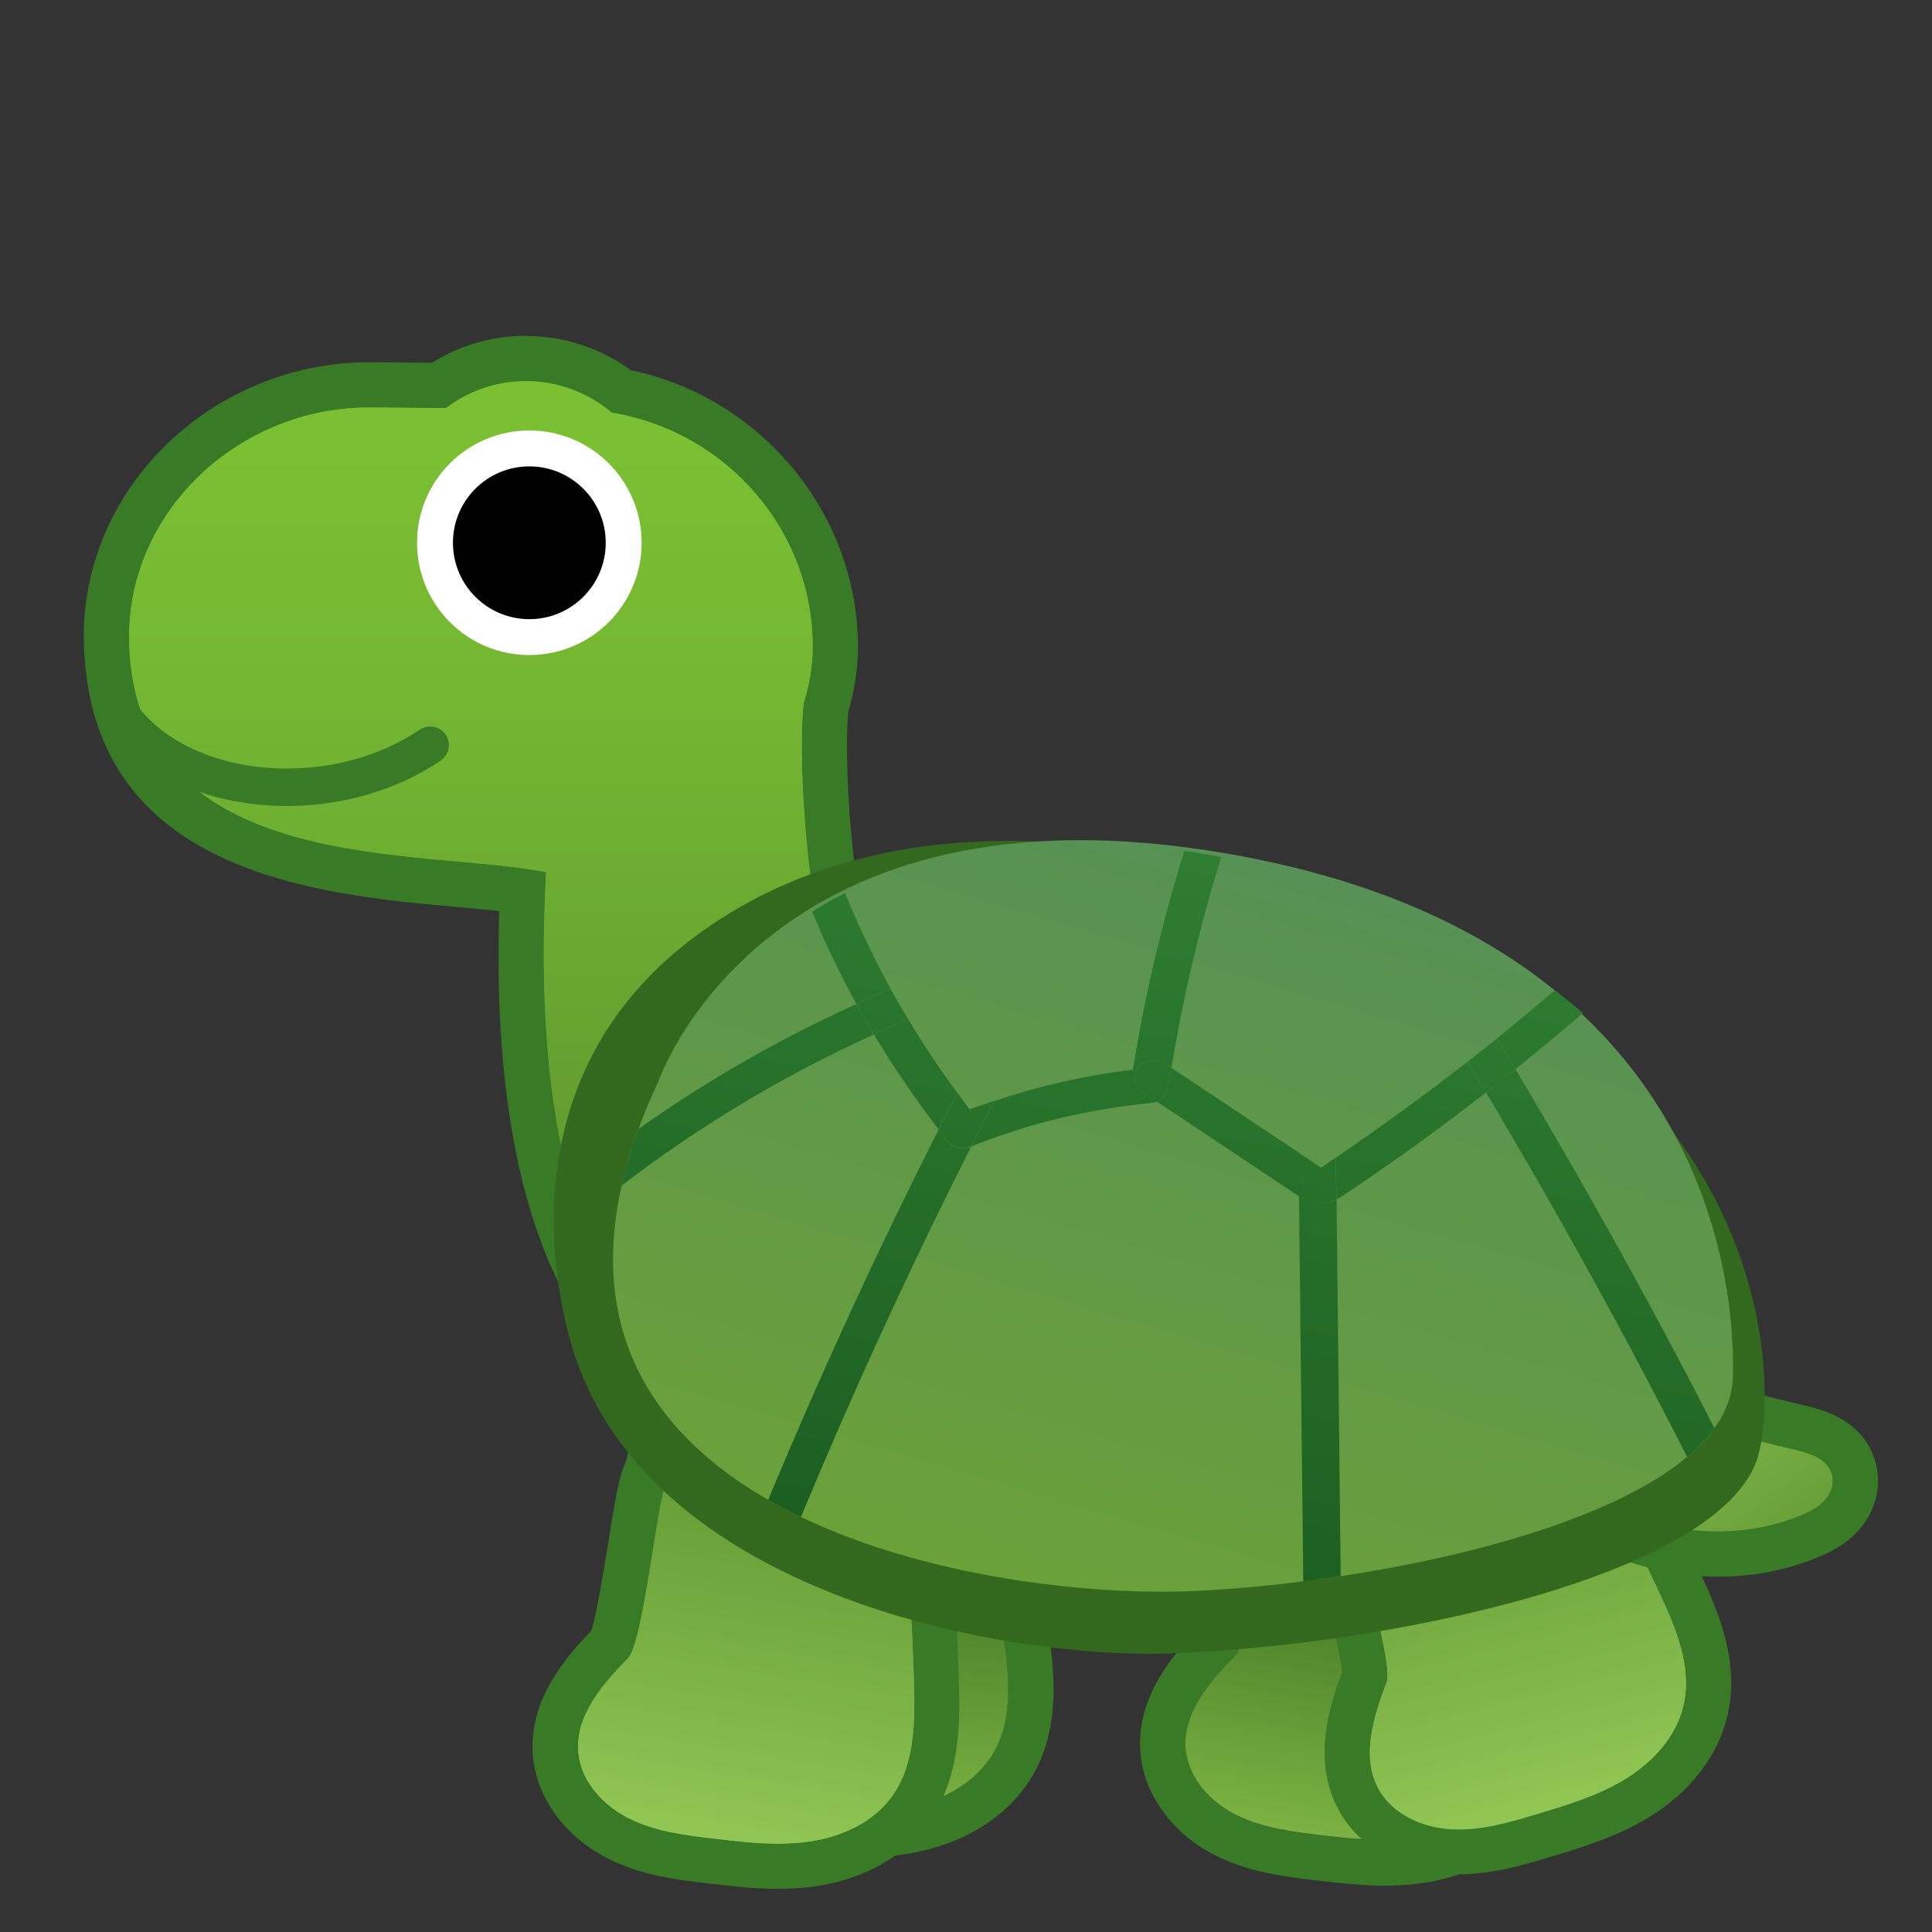 <svg enable-background="new 0 0 128 128" viewBox="0 0 128 128" xmlns="http://www.w3.org/2000/svg" xmlns:xlink="http://www.w3.org/1999/xlink"><rect x="0" y="0" width="128" height="128" fill="#333333" stroke="none"/><linearGradient id="s" x1="35.229" x2="35.229" y1="28.717" y2="92.891" gradientUnits="userSpaceOnUse"><stop stop-color="#7BBF33" offset="0"/><stop stop-color="#74B632" offset=".274"/><stop stop-color="#639E30" offset=".72"/><stop stop-color="#558B2F" offset="1"/></linearGradient><path d="m51.6 93.87c-2.55 0-6.31-0.77-9.76-4.41-3.75-3.96-7.99-12.44-7.23-30.41-1.27-0.18-2.77-0.32-4.33-0.46-9.08-0.82-22.83-2.06-23.22-15.95-0.12-4.36 1.54-8.55 4.68-11.78 3.31-3.41 7.94-5.36 12.69-5.36l4.63 0.04c1.71-1.17 3.7-1.79 5.78-1.79 2.35 0.02 4.55 0.79 6.32 2.18 8.17 1.53 14.23 8.79 14.17 17.05-0.01 1.25-0.22 2.55-0.62 3.88-0.5 4.69 0.71 23.36 7.17 32.52 1.79 2.54 2 5.57 0.57 8.32-1.9 3.69-6.26 6.17-10.85 6.17z" fill="url(#s)"/><path d="m34.85 25.25h0.07c2.14 0.02 4.1 0.8 5.61 2.09 7.57 1.24 13.37 7.8 13.31 15.63-0.01 1.22-0.23 2.42-0.59 3.58-0.6 4.99 0.66 24.11 7.42 33.69 3.9 5.53-2.04 12.12-9.06 12.12-7.77 0-16.88-8.07-15.42-34.58-7.95-1.63-27.19 0.44-27.63-15.18-0.24-8.61 7.2-15.6 15.87-15.6h0.13l4.98 0.04c1.48-1.12 3.31-1.79 5.31-1.79m0-3c-2.23 0-4.36 0.61-6.22 1.78l-4.04-0.03h-0.16c-5.16 0-10.17 2.12-13.77 5.82-3.43 3.52-5.24 8.09-5.1 12.86 0.43 15.22 15.56 16.58 24.6 17.4 1.02 0.09 2 0.18 2.91 0.28-0.42 14.16 2.16 24.29 7.69 30.13 3.82 4.03 8.01 4.88 10.85 4.88 5.13 0 10.03-2.8 12.19-6.98 1.69-3.27 1.45-6.86-0.68-9.87-6.18-8.77-7.38-26.63-6.92-31.36 0.41-1.41 0.63-2.81 0.64-4.16 0.07-8.86-6.34-16.66-15.04-18.47-1.98-1.45-4.38-2.25-6.85-2.27l-0.1-0.01z" fill="#397A26"/><path d="m92.45 92.67c2.28 0 4.6 0.76 6.06 2.49 1.77 2.08 2.09 13.26 2.18 15.99 0.08 2.68 0.1 5.59-1.5 7.74-1.25 1.68-3.32 2.6-5.39 2.9-0.69 0.1-1.38 0.14-2.07 0.14-1.39 0-2.8-0.16-4.18-0.33-1.92-0.23-3.88-0.46-5.61-1.32-1.73-0.85-3.22-2.46-3.39-4.38-0.21-2.41 1.6-4.48 3.29-6.21 1.01-1.03 1.92-10.35 2.55-11.66 0.41-0.84 0.38-1.88 0.8-2.68 0.98-1.88 4.3-2.43 6.23-2.62 0.34-0.04 0.69-0.06 1.03-0.06m0-3c-0.44 0-0.89 0.02-1.33 0.07-4.54 0.46-7.34 1.84-8.59 4.22-0.4 0.78-0.56 1.52-0.69 2.12-0.05 0.23-0.11 0.54-0.16 0.64-0.42 0.86-0.64 2.11-1.18 5.44-0.27 1.68-0.76 4.7-1.1 5.73-1.61 1.66-4.17 4.53-3.84 8.27 0.24 2.79 2.18 5.4 5.05 6.81 2.21 1.09 4.54 1.37 6.59 1.61 1.38 0.16 2.95 0.35 4.53 0.35 0.89 0 1.71-0.06 2.51-0.17 3.13-0.46 5.74-1.9 7.36-4.08 2.3-3.09 2.18-7.02 2.1-9.63v-0.11c-0.41-13.06-1.63-16.24-2.88-17.72-1.93-2.26-4.97-3.55-8.37-3.55z" fill="#397A26"/><path d="m57.29 90.64c1.92 0 3.83 0.56 5.21 1.87 2 1.88 3.56 13 3.95 15.71 0.38 2.67 0.72 5.57-0.64 7.9-1.06 1.81-3.02 2.96-5.05 3.49-1.74 0.46-3.55 0.52-5.36 0.52h-0.91c-1.94-0.01-3.92-0.03-5.75-0.69s-3.49-2.1-3.87-4c-0.48-2.38 1.1-4.65 2.59-6.57 0.89-1.14 0.76-10.55 1.25-11.93 0.31-0.89 0.18-1.92 0.5-2.76 0.77-1.98 4.02-2.9 5.92-3.31 0.71-0.15 1.44-0.23 2.16-0.23m0-3c-0.92 0-1.86 0.1-2.77 0.3-4.47 0.96-7.12 2.65-8.09 5.16-0.32 0.82-0.39 1.58-0.45 2.19-0.02 0.23-0.05 0.55-0.09 0.66-0.32 0.9-0.41 2.17-0.58 5.56-0.08 1.71-0.24 4.78-0.46 5.84-1.42 1.84-3.66 4.98-2.91 8.68 0.55 2.75 2.77 5.14 5.79 6.23 2.33 0.84 4.68 0.86 6.75 0.87h0.93c1.83 0 3.96-0.05 6.12-0.61 3.07-0.8 5.51-2.54 6.88-4.88 1.95-3.33 1.39-7.25 1.02-9.83l-0.02-0.11c-1.86-12.99-3.43-16.02-4.85-17.36-1.84-1.74-4.42-2.7-7.27-2.7z" fill="#397A26"/><linearGradient id="g" x1="70.262" x2="87.29" y1="146.2" y2="129.81" gradientTransform="matrix(.803 -.597 .597 .803 -55.166 46.454)" gradientUnits="userSpaceOnUse"><stop stop-color="#7CB342" offset="0"/><stop stop-color="#52882D" offset=".546"/><stop stop-color="#33691E" offset="1"/></linearGradient><path d="m81.84 109.68c-1.69 1.73-3.5 3.8-3.29 6.21 0.17 1.92 1.66 3.53 3.39 4.38s3.69 1.09 5.61 1.32c2.08 0.24 4.19 0.49 6.26 0.19s4.14-1.22 5.39-2.9c1.6-2.15 1.59-5.06 1.5-7.74-0.09-2.73-0.41-13.9-2.18-15.99-1.68-1.98-4.51-2.7-7.1-2.43-1.93 0.19-5.25 0.74-6.23 2.62-0.42 0.8-0.39 1.84-0.8 2.68-0.64 1.31-1.55 10.63-2.55 11.66z" fill="url(#g)"/><path d="m11.24 60.58" fill="none" stroke="#424242" stroke-linecap="round" stroke-linejoin="round" stroke-miterlimit="10" stroke-width="2.848"/><ellipse cx="11.64" cy="39.07" rx="2.44" ry="1.48"/><linearGradient id="f" x1="46.207" x2="63.31" y1="118.9" y2="102.43" gradientTransform="matrix(.732 -.682 .682 .732 -59.452 64.838)" gradientUnits="userSpaceOnUse"><stop stop-color="#7CB342" offset="0"/><stop stop-color="#52882D" offset=".546"/><stop stop-color="#33691E" offset="1"/></linearGradient><path d="m47.47 108.87c-1.49 1.92-3.07 4.18-2.59 6.57 0.38 1.9 2.05 3.34 3.87 4s3.81 0.68 5.75 0.69c2.1 0.01 4.23 0.02 6.27-0.51 2.03-0.53 3.99-1.68 5.05-3.49 1.36-2.33 1.02-5.23 0.64-7.9-0.39-2.72-1.96-13.83-3.95-15.71-1.9-1.79-4.8-2.19-7.35-1.64-1.9 0.41-5.16 1.33-5.92 3.31-0.33 0.85-0.19 1.88-0.5 2.76-0.51 1.38-0.38 10.78-1.27 11.92z" fill="url(#f)"/><linearGradient id="e" x1="36.78" x2="55.613" y1="123.44" y2="105.31" gradientTransform="matrix(.803 -.597 .597 .803 -55.166 46.454)" gradientUnits="userSpaceOnUse"><stop stop-color="#92C755" offset="0"/><stop stop-color="#87BD4E" offset=".221"/><stop stop-color="#689F38" offset=".922"/></linearGradient><path d="m51.55 123.64c-1.5 0-3.03-0.18-4.38-0.34-1.94-0.23-4.14-0.49-6.12-1.47-2.41-1.19-4.03-3.34-4.23-5.62-0.26-3.01 1.73-5.37 3.65-7.34 0.4-0.78 0.96-4.25 1.3-6.34 0.46-2.83 0.71-4.34 1.06-5.05 0.12-0.25 0.2-0.61 0.28-0.99 0.11-0.54 0.24-1.15 0.55-1.74 0.99-1.91 3.42-3.03 7.43-3.43 0.39-0.04 0.79-0.06 1.19-0.06 2.97 0 5.6 1.1 7.23 3.03 0.97 1.15 2.14 4.1 2.54 16.86v0.12c0.08 2.55 0.19 6.04-1.81 8.72-1.38 1.86-3.65 3.1-6.4 3.5-0.72 0.1-1.47 0.15-2.29 0.15z" fill="url(#e)"/><path d="m52.27 92.76c2.29 0 4.62 0.77 6.09 2.5 1.77 2.09 2.1 13.31 2.19 16.06 0.08 2.69 0.1 5.62-1.51 7.78-1.26 1.69-3.33 2.61-5.41 2.91-0.69 0.1-1.38 0.14-2.08 0.14-1.4 0-2.81-0.16-4.2-0.33-1.93-0.23-3.9-0.46-5.63-1.32-1.74-0.86-3.23-2.47-3.4-4.4-0.21-2.42 1.6-4.5 3.3-6.24 1.01-1.04 1.92-10.4 2.56-11.71 0.41-0.85 0.39-1.88 0.81-2.69 0.98-1.89 4.32-2.44 6.25-2.63 0.34-0.05 0.68-0.07 1.03-0.07m0-3c-0.44 0-0.9 0.02-1.34 0.07-4.55 0.46-7.37 1.84-8.61 4.23-0.4 0.78-0.56 1.53-0.69 2.13-0.05 0.23-0.11 0.54-0.16 0.64-0.42 0.86-0.65 2.11-1.19 5.46-0.27 1.69-0.76 4.72-1.11 5.76-1.61 1.67-4.19 4.55-3.86 8.3 0.24 2.79 2.18 5.41 5.06 6.83 2.22 1.1 4.55 1.37 6.61 1.61 1.39 0.16 2.96 0.35 4.55 0.35 0.9 0 1.72-0.06 2.51-0.17 3.14-0.46 5.76-1.91 7.38-4.09 2.31-3.1 2.18-7.05 2.1-9.66v-0.11c-0.41-13.12-1.63-16.3-2.89-17.79-1.9-2.26-4.95-3.56-8.36-3.56z" fill="#397A26"/><linearGradient id="d" x1="76.156" x2="94.987" y1="150.5" y2="132.37" gradientTransform="matrix(.499 -.867 .867 .499 -65.241 112.47)" gradientUnits="userSpaceOnUse"><stop stop-color="#92C755" offset="0"/><stop stop-color="#87BD4E" offset=".221"/><stop stop-color="#689F38" offset=".922"/></linearGradient><path d="m96.63 122.7c-0.17 0-0.34 0-0.51-0.01-2.69-0.13-5.03-1.46-6.12-3.47-1.44-2.66-0.55-5.61 0.42-8.19 0.06-0.88-0.81-4.28-1.33-6.33-0.71-2.78-1.07-4.26-1.04-5.06 0.01-0.27-0.06-0.63-0.14-1.01-0.11-0.54-0.24-1.15-0.19-1.82 0.15-2.14 1.94-4.14 5.45-6.11 1.66-0.93 3.54-1.44 5.29-1.44 1.31 0 2.52 0.27 3.62 0.81 1.35 0.66 3.59 2.91 9.04 14.45l0.05 0.11c1.09 2.31 2.58 5.47 1.81 8.72-0.53 2.25-2.12 4.3-4.47 5.76-1.97 1.22-4.12 1.87-6.2 2.49-1.7 0.51-3.65 1.1-5.68 1.1z" fill="url(#d)"/><path d="m98.47 90.75c1.02 0 2.03 0.2 2.95 0.66 2.46 1.21 7.23 11.38 8.4 13.86 1.15 2.44 2.33 5.11 1.71 7.73-0.48 2.05-2.02 3.72-3.8 4.82-1.79 1.11-3.83 1.72-5.84 2.33-1.72 0.52-3.47 1.04-5.26 1.04-0.14 0-0.29 0-0.43-0.01-1.94-0.1-3.95-0.98-4.87-2.69-1.16-2.14-0.32-4.76 0.54-7.04 0.51-1.36-2.37-10.3-2.31-11.77 0.04-0.94-0.4-1.88-0.33-2.79 0.15-2.12 2.99-3.95 4.69-4.9 1.37-0.76 2.98-1.24 4.55-1.24m0-3c-2.03 0-4.11 0.57-6.02 1.63-3.99 2.23-6.03 4.62-6.22 7.31-0.06 0.87 0.09 1.62 0.22 2.23 0.05 0.23 0.11 0.54 0.11 0.65-0.04 0.96 0.25 2.2 1.09 5.48 0.42 1.65 1.18 4.64 1.27 5.72-0.81 2.17-2.03 5.84-0.23 9.15 1.34 2.47 4.16 4.09 7.36 4.25 0.19 0.01 0.39 0.01 0.58 0.01 2.25 0 4.31-0.62 6.13-1.17 2.07-0.62 4.42-1.33 6.55-2.65 2.7-1.67 4.52-4.05 5.14-6.69 0.88-3.76-0.8-7.33-1.92-9.7l-0.05-0.1c-5.6-11.87-7.99-14.3-9.74-15.17-1.29-0.62-2.73-0.95-4.27-0.95z" fill="#397A26"/><linearGradient id="c" x1="37.866" x2="54.969" y1="122.4" y2="105.93" gradientTransform="matrix(.803 -.597 .597 .803 -55.166 46.454)" gradientUnits="userSpaceOnUse"><stop stop-color="#92C755" offset="0"/><stop stop-color="#87BD4E" offset=".221"/><stop stop-color="#689F38" offset=".922"/></linearGradient><path d="m41.61 109.85c-1.7 1.74-3.51 3.82-3.3 6.24 0.17 1.93 1.66 3.55 3.4 4.4s3.71 1.1 5.63 1.32c2.09 0.25 4.2 0.49 6.28 0.19s4.15-1.23 5.41-2.91c1.61-2.16 1.59-5.08 1.51-7.78-0.09-2.74-0.41-13.96-2.19-16.06-1.69-1.99-4.53-2.71-7.13-2.44-1.94 0.2-5.27 0.75-6.25 2.63-0.42 0.81-0.4 1.84-0.81 2.69-0.63 1.33-1.54 10.68-2.55 11.72z" fill="url(#c)"/><linearGradient id="b" x1="77.242" x2="94.345" y1="149.45" y2="132.99" gradientTransform="matrix(.499 -.867 .867 .499 -65.241 112.47)" gradientUnits="userSpaceOnUse"><stop stop-color="#92C755" offset="0"/><stop stop-color="#87BD4E" offset=".221"/><stop stop-color="#689F38" offset=".922"/></linearGradient><path d="m91.86 111.47c-0.86 2.27-1.7 4.9-0.54 7.04 0.92 1.7 2.94 2.59 4.87 2.69 1.94 0.1 3.84-0.47 5.7-1.03 2.01-0.61 4.05-1.22 5.84-2.33s3.32-2.78 3.8-4.82c0.62-2.62-0.56-5.3-1.71-7.73-1.17-2.48-5.94-12.65-8.4-13.86-2.34-1.16-5.23-0.68-7.51 0.6-1.7 0.95-4.54 2.78-4.69 4.9-0.06 0.91 0.37 1.85 0.33 2.79-0.06 1.44 2.83 10.39 2.31 11.75z" fill="url(#b)"/><linearGradient id="a" x1="35.231" x2="35.231" y1="30.005" y2="91.433" gradientUnits="userSpaceOnUse"><stop stop-color="#7BBF33" offset="0"/><stop stop-color="#74B632" offset=".274"/><stop stop-color="#639E30" offset=".72"/><stop stop-color="#558B2F" offset="1"/></linearGradient><path d="m60.67 80.25c-6.76-9.58-8.02-28.7-7.42-33.69 0.36-1.16 0.58-2.36 0.59-3.58 0.07-7.83-5.74-14.4-13.31-15.63-1.51-1.28-3.46-2.07-5.61-2.09-2.02-0.02-3.89 0.66-5.38 1.79l-4.97-0.05c-8.73-0.07-16.25 6.95-16.01 15.6 0.44 15.62 19.68 13.55 27.62 15.19-2.76 50.46 32.71 34.12 24.49 22.46z" fill="url(#a)"/><linearGradient id="ab" x1="105.24" x2="123.56" y1="97.72" y2="97.72" gradientTransform="matrix(.588 .765 -.721 .554 115.54 -44.979)" gradientUnits="userSpaceOnUse"><stop stop-color="#92C755" offset="0"/><stop stop-color="#87BD4E" offset=".221"/><stop stop-color="#689F38" offset=".922"/></linearGradient><path d="m113.82 102.96c-2.19 0-4.41-0.44-6.43-1.28l-0.12-0.05-0.11-0.07c-0.86-0.54-5.14-3.41-5.12-6.43 0-0.84 0.32-2.04 1.82-2.96 1.14-0.7 2.37-1.06 3.68-1.06 2.53 0 4.61 1.37 5.38 1.95l6.43 1.56c0.79 0.19 2.65 0.64 3.34 2.32 0.45 1.09 0.21 2.41-0.59 3.37-0.63 0.75-1.45 1.16-2.17 1.46-1.91 0.79-3.96 1.19-6.11 1.19z" fill="url(#ab)"/><path d="m107.54 92.61c2.62 0 4.7 1.83 4.7 1.83 2.25 0.54 4.5 1.09 6.75 1.63 0.9 0.22 1.95 0.55 2.31 1.43 0.26 0.62 0.06 1.35-0.36 1.84-0.41 0.49-1 0.79-1.59 1.04-1.73 0.72-3.62 1.08-5.53 1.08-1.98 0-3.99-0.39-5.86-1.17 0 0-7.1-4.5-3.31-6.85 0.98-0.6 1.97-0.83 2.89-0.83m0-3c-1.59 0-3.09 0.43-4.47 1.28-2.19 1.36-2.53 3.23-2.53 4.23-0.02 3.61 4.06 6.59 5.82 7.7l0.22 0.14 0.24 0.1c2.2 0.91 4.62 1.4 7.01 1.4 2.35 0 4.6-0.44 6.69-1.32 0.83-0.35 1.89-0.87 2.73-1.88 1.18-1.41 1.5-3.29 0.83-4.91-0.98-2.38-3.45-2.98-4.38-3.2l-6.13-1.49c-1.07-0.75-3.3-2.05-6.03-2.05z" fill="#397A26"/><circle cx="35.07" cy="35.96" r="6.25" stroke="#fff" stroke-miterlimit="10" stroke-width="2.378"/><defs><path id="aa" d="M58.32,75.98c-6.76-9.58-5.67-24.43-5.07-29.42c0.36-1.16,0.58-2.36,0.59-3.58 c0.07-7.83-5.74-14.4-13.31-15.63c-1.51-1.28-3.46-2.07-5.61-2.09c-2.02-0.02-3.89,0.66-5.38,1.79L24.57,27 C15.84,26.93,8.32,33.95,8.56,42.6C9,58.22,28.24,56.15,36.18,57.79C33.8,96.95,73.17,99,73.17,99S66.54,87.64,58.32,75.98z"/></defs><clipPath><use xlink:href="#aa"/></clipPath><path d="m-118.45 60.58" fill="none" stroke="#424242" stroke-linecap="round" stroke-linejoin="round" stroke-miterlimit="10" stroke-width="2.848"/><path d="m7.89 47.2c3.87 5.58 13.94 6.66 20.61 2.17" fill="none" stroke="#397A26" stroke-linecap="round" stroke-linejoin="round" stroke-miterlimit="10" stroke-width="2.479"/><path d="m77.92 57c-3.5-0.75-18.37-4.08-30.75 4.25-13.75 9.25-10.43 24.03-9.3 27.87 2.81 9.58 12.1 15.12 21.68 17.96 6.71 1.99 13.57 2.66 18.45 2.45 6.35-0.27 14.08-1.3 20.95-3.04 8.94-2.26 16.44-5.71 17.58-10.2 1.24-4.94 1.85-30.62-38.61-39.29z" fill="#33691E"/><linearGradient id="z" x1="86.115" x2="71.698" y1="57.517" y2="106.54" gradientUnits="userSpaceOnUse"><stop stop-color="#579155" offset="0"/><stop stop-color="#6BA139" offset="1"/></linearGradient><path d="m43.62 71.65s6.77-19.86 36.38-15.31c31.65 4.87 35.02 26.66 34.81 34.88-0.22 8.78-21.67 13.53-35.72 14.19-14.04 0.65-48.85-5.24-35.47-33.76z" fill="url(#z)"/><defs><path id="y" d="m43.62 71.65s7.97-20.43 37.39-14.85c32.65 6.2 34 26.19 33.79 34.42-0.22 8.78-21.67 13.53-35.72 14.19-14.03 0.65-48.84-5.24-35.46-33.76z"/></defs><clipPath id="x"><use xlink:href="#y"/></clipPath><g clip-path="url(#x)"><linearGradient id="w" x1="74.789" x2="66.472" y1="56.301" y2="104.74" gradientUnits="userSpaceOnUse"><stop stop-color="#2E7D32" offset="0"/><stop stop-color="#1B5E20" offset="1"/></linearGradient><path d="m75.4 70.72c0.41-0.52 1.18-0.65 1.74-0.28l0.47 0.31c0.93-5.65 2.33-11.27 4.21-16.73 0.06-0.04 0.12-0.09 0.17-0.14 0.34-0.33 0.43-0.78 0.29-1.18 0.12-0.32 0.23-0.64 0.35-0.96 0.16-0.43 0.04-0.91-0.31-1.22s-0.87-0.39-1.32-0.21c-0.71 0.28-1.22 0.9-1.38 1.64-0.07 0.32-0.06 0.63 0 0.93-2.06 5.87-3.59 11.91-4.56 17.99-3.13 0.37-6.2 1.07-9.18 2.07-0.52 1-1.04 2.01-1.55 3.02 3.81-1.53 7.82-2.49 11.91-2.88 0.14-0.01 0.27-0.04 0.39-0.1l-0.97-0.65c-0.55-0.36-0.66-1.09-0.26-1.61z" fill="url(#w)"/><linearGradient id="v" x1="56.996" x2="48.679" y1="53.245" y2="101.68" gradientUnits="userSpaceOnUse"><stop stop-color="#2E7D32" offset="0"/><stop stop-color="#1B5E20" offset="1"/></linearGradient><path d="m54.79 55.97c-0.21-0.61-0.91-0.92-1.56-0.72-0.65 0.21-1.02 0.87-0.81 1.47 1.15 3.38 2.59 6.65 4.31 9.78 0.75-0.34 1.51-0.68 2.27-1-1.67-3.05-3.09-6.23-4.21-9.53z" fill="url(#v)"/><linearGradient id="u" x1="63.428" x2="55.111" y1="54.35" y2="102.79" gradientUnits="userSpaceOnUse"><stop stop-color="#2E7D32" offset="0"/><stop stop-color="#1B5E20" offset="1"/></linearGradient><path d="m60.17 67.53c-0.76 0.32-1.52 0.65-2.28 0.99 1.3 2.17 2.73 4.27 4.29 6.3 0.41-0.81 0.83-1.61 1.24-2.42-1.16-1.57-2.25-3.2-3.25-4.87z" fill="url(#u)"/><linearGradient id="t" x1="84.462" x2="76.145" y1="57.962" y2="106.4" gradientUnits="userSpaceOnUse"><stop stop-color="#2E7D32" offset="0"/><stop stop-color="#1B5E20" offset="1"/></linearGradient><path d="m77.61 70.75c-0.07 0.44-0.16 0.88-0.23 1.31-0.06 0.41-0.35 0.76-0.74 0.92l9.29 6.19c0.04 0.02 0.09 0.05 0.13 0.08l-0.03-2.9-8.42-5.6z" fill="url(#t)"/><linearGradient id="r" x1="106.14" x2="97.823" y1="61.684" y2="110.12" gradientUnits="userSpaceOnUse"><stop stop-color="#2E7D32" offset="0"/><stop stop-color="#1B5E20" offset="1"/></linearGradient><path d="m112.02 59.47c-0.24-0.44-0.76-0.68-1.29-0.59l-1.17 0.19h-0.02c-0.67 0.12-1.13 0.71-1.03 1.34 0.01 0.07 0.03 0.14 0.06 0.21-3.01 2.84-6.16 5.57-9.4 8.18 0.41 0.68 0.82 1.36 1.22 2.04 3.97-3.18 7.78-6.52 11.4-10.03 0.39-0.35 0.48-0.9 0.23-1.34z" fill="url(#r)"/><linearGradient id="q" x1="95.982" x2="87.665" y1="59.94" y2="108.38" gradientUnits="userSpaceOnUse"><stop stop-color="#2E7D32" offset="0"/><stop stop-color="#1B5E20" offset="1"/></linearGradient><path d="m88.51 76.69 0.03 2.78c0.19-0.1 0.35-0.2 0.47-0.28 3.23-2.15 6.37-4.42 9.43-6.8-0.41-0.68-0.81-1.36-1.22-2.04-2.83 2.2-5.74 4.32-8.71 6.34z" fill="url(#q)"/><linearGradient id="p" x1="78.795" x2="70.478" y1="56.989" y2="105.42" gradientUnits="userSpaceOnUse"><stop stop-color="#2E7D32" offset="0"/><stop stop-color="#1B5E20" offset="1"/></linearGradient><path d="m77.38 72.06c0.07-0.44 0.16-0.88 0.23-1.31l-0.47-0.31c-0.55-0.37-1.33-0.24-1.74 0.28-0.41 0.53-0.29 1.25 0.26 1.62l0.97 0.65c0.39-0.17 0.68-0.52 0.75-0.93z" fill="url(#p)"/><linearGradient id="o" x1="50.973" x2="42.656" y1="52.211" y2="100.65" gradientUnits="userSpaceOnUse"><stop stop-color="#2E7D32" offset="0"/><stop stop-color="#1B5E20" offset="1"/></linearGradient><path d="m38.27 77.83c-0.35 0.28-0.68 0.55-1.01 0.71-0.61 0.3-0.87 1-0.56 1.57 0.25 0.46 0.79 0.69 1.31 0.6 0.12-0.02 0.24-0.06 0.35-0.11 0.59-0.29 1.07-0.67 1.55-1.05 5.49-4.39 11.52-8.08 17.98-11.01-0.4-0.67-0.79-1.34-1.16-2.02-6.61 3-12.8 6.78-18.46 11.31z" fill="url(#o)"/><linearGradient id="n" x1="60.703" x2="52.386" y1="53.882" y2="102.32" gradientUnits="userSpaceOnUse"><stop stop-color="#2E7D32" offset="0"/><stop stop-color="#1B5E20" offset="1"/></linearGradient><path d="m59 65.5c-0.76 0.32-1.52 0.66-2.27 1 0.37 0.68 0.76 1.36 1.16 2.02 0.75-0.34 1.51-0.67 2.28-0.99-0.41-0.66-0.79-1.34-1.17-2.03z" fill="url(#n)"/><linearGradient id="m" x1="62.588" x2="54.27" y1="54.206" y2="102.64" gradientUnits="userSpaceOnUse"><stop stop-color="#2E7D32" offset="0"/><stop stop-color="#1B5E20" offset="1"/></linearGradient><path d="m64 76.06c-0.45 0.08-0.92-0.08-1.2-0.43-0.21-0.26-0.41-0.54-0.61-0.8-5.13 10.13-9.8 20.55-13.92 31.03-0.24 0.61 0.09 1.27 0.73 1.47 0.21 0.07 0.42 0.08 0.63 0.04 0.43-0.07 0.81-0.35 0.97-0.76 4.07-10.35 8.68-20.63 13.74-30.64-0.02 0.01-0.04 0.02-0.06 0.02-0.1 0.03-0.19 0.06-0.28 0.07z" fill="url(#m)"/><linearGradient id="l" x1="67.274" x2="58.956" y1="55.01" y2="103.45" gradientUnits="userSpaceOnUse"><stop stop-color="#2E7D32" offset="0"/><stop stop-color="#1B5E20" offset="1"/></linearGradient><path d="m64.24 73.5c-0.28-0.36-0.54-0.73-0.81-1.1-0.42 0.81-0.83 1.61-1.24 2.42 0.21 0.27 0.4 0.54 0.61 0.8 0.28 0.35 0.75 0.51 1.2 0.43 0.09-0.02 0.18-0.04 0.27-0.08 0.02-0.01 0.04-0.02 0.06-0.02 0.51-1.01 1.03-2.02 1.55-3.02-0.55 0.19-1.1 0.37-1.64 0.57z" fill="url(#l)"/><linearGradient id="k" x1="93.534" x2="85.217" y1="59.52" y2="107.96" gradientUnits="userSpaceOnUse"><stop stop-color="#2E7D32" offset="0"/><stop stop-color="#1B5E20" offset="1"/></linearGradient><path d="m87.62 79.72c-0.7 0.04-1.23-0.25-1.56-0.47l0.35 31.17c0.01 0.64 0.57 1.14 1.25 1.12 0.06 0 0.13-0.01 0.19-0.02 0.6-0.1 1.05-0.6 1.04-1.18l-0.34-30.88c-0.19 0.1-0.42 0.19-0.69 0.23-0.08 0.02-0.16 0.03-0.24 0.03z" fill="url(#k)"/><linearGradient id="j" x1="90.526" x2="82.208" y1="59.003" y2="107.44" gradientUnits="userSpaceOnUse"><stop stop-color="#2E7D32" offset="0"/><stop stop-color="#1B5E20" offset="1"/></linearGradient><path d="m87.6 77.3c-0.02 0.01-0.05 0.03-0.08 0.05-0.05-0.03-0.1-0.07-0.13-0.08l-1.38-0.92 0.03 2.9c0.33 0.22 0.87 0.52 1.56 0.47 0.08-0.01 0.16-0.01 0.24-0.03 0.26-0.05 0.49-0.13 0.69-0.23l-0.03-2.78c-0.29 0.21-0.59 0.42-0.9 0.62z" fill="url(#j)"/><linearGradient id="i" x1="111.13" x2="102.81" y1="62.541" y2="110.98" gradientUnits="userSpaceOnUse"><stop stop-color="#2E7D32" offset="0"/><stop stop-color="#1B5E20" offset="1"/></linearGradient><path d="m113.43 99.82c0.24 0.48 0.79 0.73 1.33 0.63 0.11-0.02 0.21-0.05 0.32-0.1 0.62-0.28 0.9-0.98 0.61-1.55-4.69-9.47-9.84-18.84-15.29-27.96-0.65 0.52-1.3 1.03-1.95 1.54 5.34 8.96 10.38 18.16 14.98 27.44z" fill="url(#i)"/><linearGradient id="h" x1="100.51" x2="92.19" y1="60.717" y2="109.15" gradientUnits="userSpaceOnUse"><stop stop-color="#2E7D32" offset="0"/><stop stop-color="#1B5E20" offset="1"/></linearGradient><path d="m97.22 70.35c0.41 0.68 0.82 1.36 1.22 2.04 0.65-0.51 1.31-1.02 1.95-1.54-0.41-0.68-0.81-1.36-1.22-2.04-0.64 0.52-1.29 1.03-1.95 1.54z" fill="url(#h)"/></g></svg>
